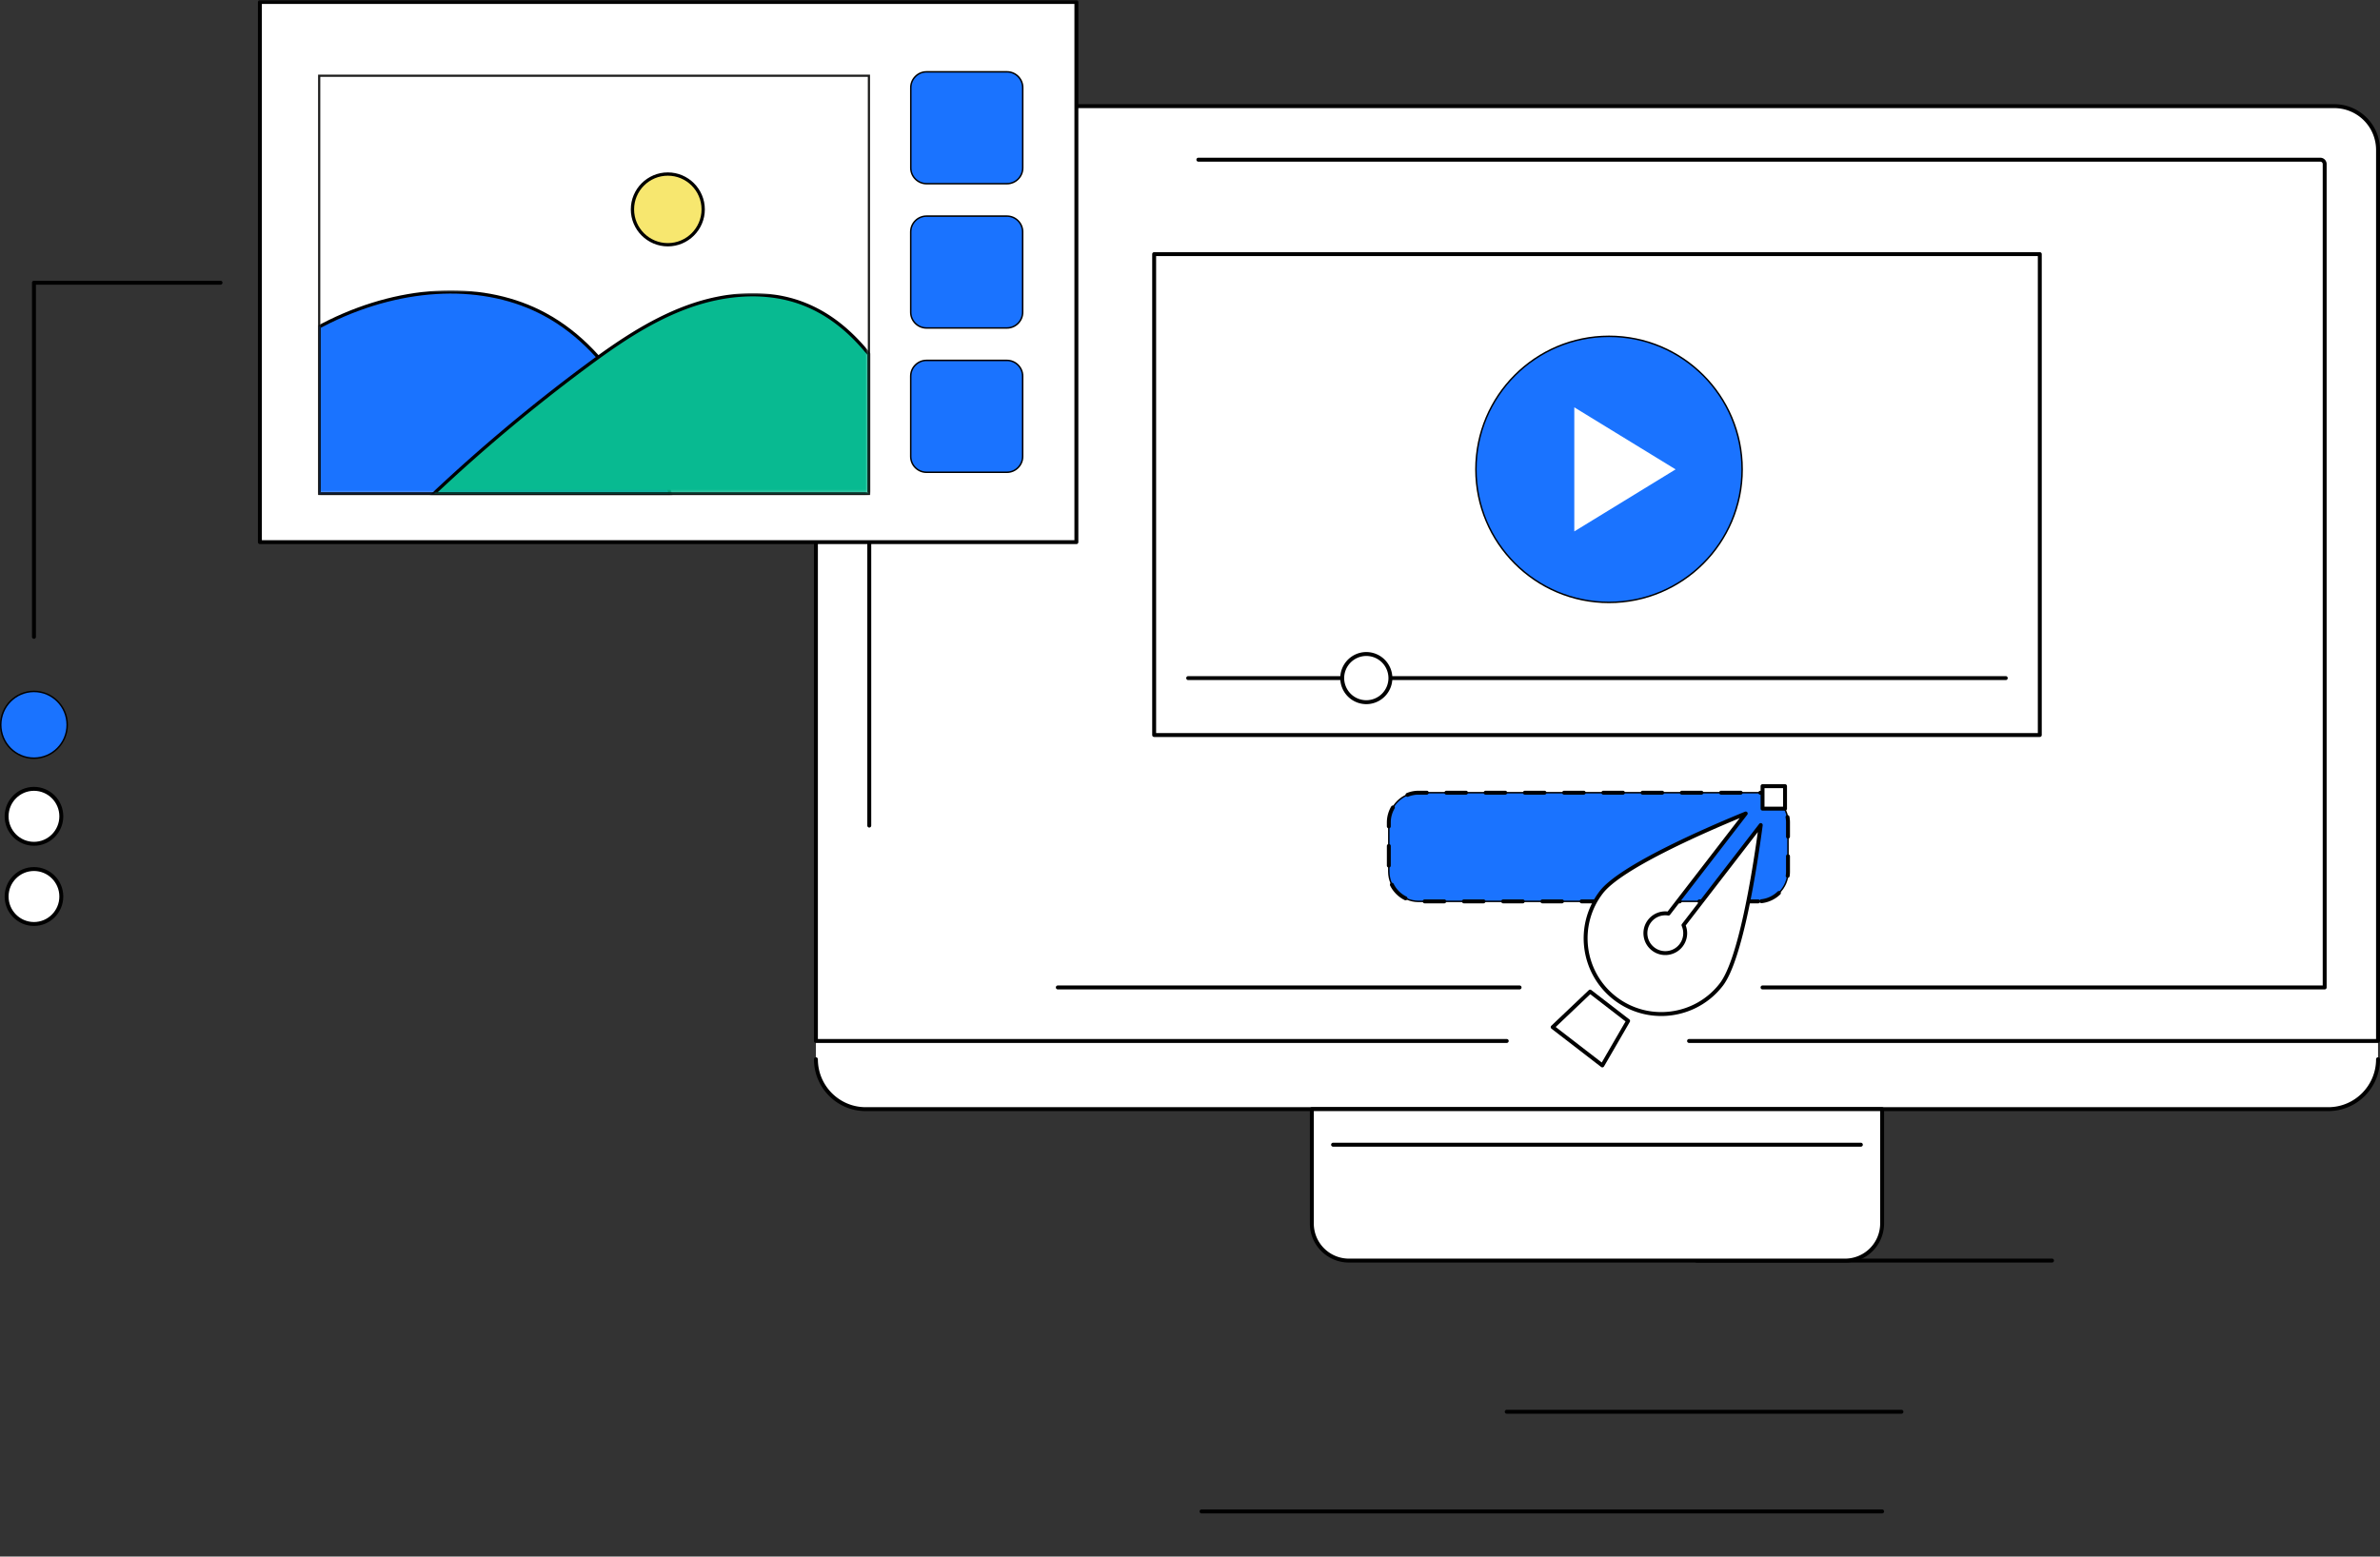 <?xml version="1.0" encoding="UTF-8"?>
<svg xmlns="http://www.w3.org/2000/svg" xmlns:xlink="http://www.w3.org/1999/xlink" xmlns:v="https://vecta.io/nano" width="642" height="420">
  <rect width="100%" height="100%" fill="#333333" stroke="none"/>
  <style><![CDATA[.B{mask:url(#H)}.C{fill:#fff}.D{fill:#000}.E{mask:url(#M)}.F{fill:#1a73ff}.G{stroke:#000}.H{stroke-width:.397}]]></style>
  <defs>
    <path id="A" d="M0 440h642V0H0z"></path>
    <path id="B" d="M0 0h94.748v54.479H0z"></path>
    <path id="C" d="M0 0h95.364v54.926H0z"></path>
    <path id="D" d="M0 0h117.435v53.74H0z"></path>
    <path id="E" d="M0 0h118.553v54.178H0z"></path>
    <path id="F" d="M9.162 234.489c4.075 0 7.378 3.319 7.378 7.414s-3.303 7.414-7.378 7.414-7.378-3.319-7.378-7.414 3.303-7.414 7.378-7.414"></path>
    <path id="G" d="M9.162 235.018c-3.777 0-6.849 3.089-6.849 6.885s3.073 6.885 6.849 6.885 6.849-3.089 6.849-6.885-3.073-6.885-6.849-6.885m0 14.828c-4.36 0-7.908-3.563-7.908-7.943s3.547-7.943 7.908-7.943 7.908 3.563 7.908 7.943-3.547 7.943-7.908 7.943"></path>
  </defs>
  <g fill="none" fill-rule="evenodd" transform="translate(0 -20)">
    <g transform="translate(0 20)">
      <use xlink:href="#F" class="C"></use>
      <use xlink:href="#G" class="D"></use>
      <use xlink:href="#F" y="-21.636" class="C"></use>
      <use xlink:href="#G" y="-21.636" class="D"></use>
      <path d="M9.162 186.567c4.951 0 8.964 4.033 8.964 9.007s-4.013 9.007-8.964 9.007-8.964-4.033-8.964-9.007 4.013-9.007 8.964-9.007" class="F"></path>
      <path d="M9.162 186.567c4.951 0 8.964 4.033 8.964 9.007s-4.013 9.007-8.964 9.007-8.964-4.033-8.964-9.007 4.013-9.007 8.964-9.007z" class="G H"></path>
      <path d="M9.162 172.366a.53.53 0 0 1-.529-.529V76.282a.53.53 0 0 1 .529-.529h50.33a.53.53 0 0 1 .529.529.53.53 0 0 1-.529.529H9.692v95.025a.53.53 0 0 1-.529.529m503.751 209.096H406.439a.53.53 0 0 1-.529-.529.53.53 0 0 1 .529-.529h106.474a.53.53 0 0 1 .529.529.53.53 0 0 1-.529.529m-5.217 26.9H324.113a.53.53 0 0 1-.529-.529.53.53 0 0 1 .529-.529h183.584a.53.53 0 0 1 .529.529.53.53 0 0 1-.529.529m45.829-67.692h-95.837a.53.53 0 0 1-.529-.529.53.53 0 0 1 .529-.529h95.837a.53.53 0 0 1 .529.529.53.53 0 0 1-.529.529" class="D"></path>
      <path d="M220.092 285.817c0 7.434 6.004 13.46 13.411 13.46h394.556c7.407 0 13.411-6.026 13.411-13.46v-4.933l-9.93-5.185H223.346l-3.254 5.185v4.933z" class="C"></path>
      <path d="M628.059 299.807H233.503c-7.687 0-13.94-6.275-13.94-13.989a.53.53 0 0 1 .529-.529.53.53 0 0 1 .529.529c0 7.13 5.779 12.931 12.882 12.931h394.556c7.103 0 12.882-5.801 12.882-12.931a.53.53 0 0 1 .529-.529.53.53 0 0 1 .529.529c0 7.714-6.254 13.989-13.941 13.989" class="D"></path>
      <path d="M497.702 340.141H363.86c-5.52 0-9.994-4.474-9.994-9.993v-30.87h153.831v30.87c0 5.519-4.475 9.993-9.994 9.993" class="C"></path>
      <path d="M354.395 299.807v30.341a9.48 9.48 0 0 0 9.465 9.464h133.842a9.48 9.48 0 0 0 9.466-9.464v-30.341H354.395zm143.307 40.864H363.86c-5.803 0-10.524-4.72-10.524-10.522v-30.87a.53.53 0 0 1 .529-.529h153.831a.53.53 0 0 1 .529.529v30.87a10.54 10.54 0 0 1-10.524 10.522h0zm4.264-31.266h-142.37a.53.53 0 0 1-.529-.529.53.53 0 0 1 .529-.529h142.37a.53.53 0 0 1 .529.529.53.53 0 0 1-.529.529" class="D"></path>
      <path d="M641.47 280.885H220.092V40.435c0-6.512 5.28-11.791 11.792-11.791h397.794c6.513 0 11.792 5.279 11.792 11.791v240.45z" class="C"></path>
      <path d="M641.471 281.414H455.622a.53.53 0 0 1-.529-.529.53.53 0 0 1 .529-.529h185.319V40.435a11.28 11.28 0 0 0-11.263-11.262H231.884a11.28 11.28 0 0 0-11.263 11.262v239.921h185.818a.53.53 0 0 1 .529.529.53.53 0 0 1-.529.529H220.092a.53.53 0 0 1-.529-.529V40.435a12.34 12.34 0 0 1 12.321-12.32h397.794c6.794 0 12.321 5.527 12.321 12.32v240.45a.53.53 0 0 1-.529.529m-14.392-14.445H475.442a.53.53 0 0 1-.529-.529.53.53 0 0 1 .529-.529h151.107V44.268a.65.65 0 0 0-.65-.651H323.254a.53.53 0 0 1-.529-.529.53.53 0 0 1 .529-.529h302.644a1.71 1.71 0 0 1 1.709 1.709V266.44a.53.53 0 0 1-.529.529m-392.594-43.675a.53.53 0 0 1-.529-.529V93.902a.53.53 0 0 1 .529-.529.53.53 0 0 1 .529.529v128.864a.53.53 0 0 1-.529.529M409.9 266.97H285.344a.53.53 0 0 1-.529-.529.53.53 0 0 1 .529-.529h124.557a.53.53 0 0 1 .529.529.53.53 0 0 1-.529.529" class="D"></path>
      <mask id="H" class="C">
        <use xlink:href="#A"></use>
      </mask>
      <path d="M311.331 198.329h238.9V68.575h-238.9z" class="B C"></path>
      <path d="M311.86 197.799h237.842V69.104H311.86v128.695zm238.371 1.058h-238.9a.53.53 0 0 1-.529-.529V68.575a.53.53 0 0 1 .529-.529h238.9a.53.53 0 0 1 .529.529v129.754a.53.53 0 0 1-.529.529h0z" class="B D"></path>
      <path d="M469.937 126.65c0 19.827-16.075 35.9-35.904 35.9s-35.904-16.073-35.904-35.9 16.075-35.9 35.904-35.9 35.904 16.073 35.904 35.9" class="B F"></path>
      <path d="M469.937 126.65c0 19.827-16.075 35.9-35.904 35.9s-35.904-16.073-35.904-35.9 16.075-35.9 35.904-35.9 35.904 16.073 35.904 35.9z" class="B G H"></path>
      <path d="M424.665 143.389v-33.477l27.325 16.739z" class="B C"></path>
      <path d="M541.049 183.5H320.513a.53.53 0 0 1-.529-.529.53.53 0 0 1 .529-.529h220.536a.53.53 0 0 1 .529.529.53.53 0 0 1-.529.529" class="B D"></path>
      <path d="M375.06 182.971a6.5 6.5 0 1 1-13 0 6.5 6.5 0 1 1 13 0" class="B C"></path>
      <path d="M368.56 177a5.98 5.98 0 0 0-5.971 5.97 5.98 5.98 0 0 0 5.971 5.971 5.98 5.98 0 0 0 5.971-5.971 5.98 5.98 0 0 0-5.971-5.97m0 12.999a7.04 7.04 0 0 1-7.029-7.029 7.04 7.04 0 0 1 7.029-7.028 7.04 7.04 0 0 1 7.029 7.028 7.04 7.04 0 0 1-7.029 7.029" class="B D"></path>
      <path d="M474.27 243.222h-91.602c-4.421 0-8.037-3.616-8.037-8.036v-13.258c0-4.42 3.616-8.036 8.037-8.036h91.602c4.42 0 8.037 3.616 8.037 8.036v13.258c0 4.42-3.617 8.036-8.037 8.036" class="B F"></path>
      <path d="M474.27 243.222h-91.602c-4.421 0-8.037-3.616-8.037-8.036v-13.258c0-4.42 3.616-8.036 8.037-8.036h91.602c4.42 0 8.037 3.616 8.037 8.036v13.258c0 4.42-3.617 8.036-8.037 8.036z" class="B G H"></path>
      <path d="M395.455 214.421h-5.292a.53.53 0 0 1-.529-.529.53.53 0 0 1 .529-.529h5.292a.53.53 0 0 1 .529.529.53.53 0 0 1-.529.529m10.585 0h-5.292a.53.53 0 0 1-.529-.529.53.53 0 0 1 .529-.529h5.292a.53.53 0 0 1 .529.529.53.53 0 0 1-.529.529m10.585 0h-5.292a.53.53 0 0 1-.529-.529.53.53 0 0 1 .529-.529h5.292a.53.53 0 0 1 .529.529.53.53 0 0 1-.529.529m10.585 0h-5.292a.53.53 0 0 1-.529-.529.53.53 0 0 1 .529-.529h5.292a.53.53 0 0 1 .529.529.53.53 0 0 1-.529.529m10.585 0h-5.292a.53.53 0 0 1-.529-.529.53.53 0 0 1 .529-.529h5.292a.53.53 0 0 1 .529.529.53.53 0 0 1-.529.529m10.585 0h-5.292a.53.53 0 0 1-.529-.529.53.53 0 0 1 .529-.529h5.292a.53.53 0 0 1 .529.529.53.53 0 0 1-.529.529m10.585 0h-5.292a.53.53 0 0 1-.529-.529.53.53 0 0 1 .529-.529h5.292a.53.53 0 0 1 .529.529.53.53 0 0 1-.529.529m10.585 0h-5.292a.53.53 0 0 1-.529-.529.53.53 0 0 1 .529-.529h5.292a.53.53 0 0 1 .529.529.53.53 0 0 1-.529.529m-89.891.589a.53.53 0 0 1-.2-1.019c1.022-.417 2.103-.628 3.212-.628h2.203a.53.53 0 0 1 .529.529.53.53 0 0 1-.529.529h-2.203a7.42 7.42 0 0 0-2.812.55c-.066.026-.133.039-.2.039m99.963 1.463c-.126 0-.252-.044-.353-.135a7.53 7.53 0 0 0-4.465-1.899.53.53 0 0 1-.491-.565.53.53 0 0 1 .565-.491c1.876.133 3.686.902 5.097 2.166a.53.53 0 0 1 .041.747c-.104.117-.249.176-.394.176m-104.989 7.036a.53.53 0 0 1-.529-.529v-1.052c0-1.514.405-3.004 1.171-4.31a.53.53 0 0 1 .724-.188.53.53 0 0 1 .189.724 7.46 7.46 0 0 0-1.026 3.774v1.052a.53.53 0 0 1-.529.529m107.676 2.773a.53.53 0 0 1-.529-.529v-3.825c.001-.456-.041-.914-.124-1.362a.53.53 0 0 1 .424-.616.53.53 0 0 1 .617.423 8.51 8.51 0 0 1 .142 1.555v3.824a.53.53 0 0 1-.529.529m-107.676 7.81a.53.53 0 0 1-.529-.529v-5.292a.53.53 0 0 1 .529-.529.53.53 0 0 1 .529.529v5.292a.53.53 0 0 1-.529.529m107.595 2.769c-.025 0-.05-.002-.076-.005a.53.53 0 0 1-.449-.599 7.61 7.61 0 0 0 .076-1.07v-4.142a.53.53 0 0 1 .529-.529.53.53 0 0 1 .529.529v4.142c0 .408-.029.819-.087 1.221a.53.53 0 0 1-.523.454m-103.09 6.067c-.078 0-.158-.017-.233-.055-1.69-.833-3.082-2.223-3.919-3.913a.53.53 0 0 1 .24-.709.53.53 0 0 1 .709.24 7.62 7.62 0 0 0 3.438 3.433.53.53 0 0 1-.235 1.004m10.458.823h-5.292a.53.53 0 0 1-.529-.529.53.53 0 0 1 .529-.529h5.292a.53.53 0 0 1 .529.529.53.53 0 0 1-.529.529m10.585 0h-5.292a.53.53 0 0 1-.529-.529.53.53 0 0 1 .529-.529h5.292a.53.53 0 0 1 .529.529.53.53 0 0 1-.529.529m10.585 0h-5.292a.53.53 0 0 1-.529-.529.53.53 0 0 1 .529-.529h5.292a.53.53 0 0 1 .529.529.53.53 0 0 1-.529.529m10.585 0h-5.292a.53.53 0 0 1-.529-.529.53.53 0 0 1 .529-.529h5.292a.53.53 0 0 1 .529.529.53.53 0 0 1-.529.529m10.585 0h-5.292a.53.53 0 0 1-.529-.529.53.53 0 0 1 .529-.529h5.292a.53.53 0 0 1 .529.529.53.53 0 0 1-.529.529m10.585 0h-5.292a.53.53 0 0 1-.529-.529.53.53 0 0 1 .529-.529h5.292a.53.53 0 0 1 .529.529.53.53 0 0 1-.529.529m10.585 0h-5.292a.53.53 0 0 1-.529-.529.53.53 0 0 1 .529-.529h5.292a.53.53 0 0 1 .529.529.53.53 0 0 1-.529.529m10.585 0h-5.292a.53.53 0 0 1-.529-.529.53.53 0 0 1 .529-.529h5.292a.53.53 0 0 1 .529.529.53.53 0 0 1-.529.529m10.585 0h-5.292a.53.53 0 0 1-.529-.529.53.53 0 0 1 .529-.529h5.292a.53.53 0 0 1 .427.215c.081-.14.225-.242.399-.261a7.54 7.54 0 0 0 4.388-2.074.53.53 0 0 1 .749.012.53.53 0 0 1-.013.748c-1.362 1.319-3.141 2.158-5.008 2.365-.2.022-.376-.066-.485-.212a.53.53 0 0 1-.458.264" class="B D"></path>
      <path d="M474.956 222.627l-20.838 27.009c.771 1.741.588 3.839-.657 5.453a5.37 5.37 0 0 1-7.526.971c-2.347-1.81-2.781-5.179-.971-7.526 1.245-1.613 3.228-2.323 5.108-2.02l20.838-27.008c-10.114 4.138-33.576 14.264-38.944 21.221-6.891 8.931-5.236 21.757 3.697 28.647s21.76 5.235 28.65-3.696c5.367-6.956 9.207-32.218 10.643-43.05" class="B C"></path>
      <path d="M469.281 220.749c-10.69 4.44-31.9 13.824-36.896 20.3-6.702 8.686-5.086 21.204 3.6 27.904s21.207 5.086 27.908-3.6c4.996-6.476 8.69-29.371 10.273-40.837l-19.443 25.2c.726 1.911.413 4.066-.844 5.695-1.985 2.573-5.696 3.052-8.268 1.067-1.247-.962-2.045-2.352-2.247-3.913s.218-3.108 1.18-4.354a5.89 5.89 0 0 1 5.294-2.261l19.442-25.2zm-21.165 53.398a20.85 20.85 0 0 1-12.777-4.355c-9.149-7.057-10.85-20.241-3.792-29.389 5.458-7.074 29.205-17.313 39.162-21.387a.53.53 0 0 1 .62.813l-20.838 27.009a.53.53 0 0 1-.503.199c-1.758-.283-3.519.414-4.604 1.821-.789 1.023-1.133 2.291-.968 3.572a4.8 4.8 0 0 0 1.842 3.21c2.113 1.629 5.155 1.237 6.785-.875a4.84 4.84 0 0 0 .593-4.916.53.53 0 0 1 .065-.537l20.838-27.008a.53.53 0 0 1 .944.393c-1.414 10.664-5.292 36.231-10.749 43.304-4.123 5.344-10.337 8.147-16.616 8.147h0z" class="B D"></path>
      <path d="M432.225 287.48l-13.388-10.326 10.092-9.588 10.251 7.907z" class="B C"></path>
      <path d="M419.649 277.112l12.421 9.581 6.419-11.084-9.524-7.347-9.315 8.85zm12.576 10.898a.53.53 0 0 1-.323-.11l-13.388-10.327a.53.53 0 0 1-.041-.803l10.092-9.588a.53.53 0 0 1 .687-.035l10.251 7.907a.53.53 0 0 1 .135.684l-6.955 12.007a.53.53 0 0 1-.356.255c-.034.006-.068.01-.102.01h0z" class="B D"></path>
      <path d="M475.442 218.195h6.066v-6.065h-6.066z" class="B C"></path>
      <path d="M475.971 217.666h5.008v-5.007h-5.008v5.007zm5.537 1.058h-6.066a.53.53 0 0 1-.529-.529v-6.065a.53.53 0 0 1 .529-.529h6.066a.53.53 0 0 1 .529.529v6.065a.53.53 0 0 1-.529.529h0z" class="B D"></path>
      <path d="M70.109 146.283h220.243V.529H70.109z" class="B C"></path>
      <path d="M70.638 145.754h219.185V1.058H70.638v144.696zm219.714 1.058H70.109a.53.53 0 0 1-.529-.529V.529A.53.53 0 0 1 70.109 0h220.243a.53.53 0 0 1 .529.529v145.754a.53.53 0 0 1-.529.529h0z" class="B D"></path>
      <path d="M271.616 49.57h-21.665c-2.355 0-4.265-1.909-4.265-4.264V23.643c0-2.355 1.909-4.264 4.265-4.264h21.665c2.356 0 4.265 1.909 4.265 4.264v21.662c0 2.355-1.909 4.264-4.265 4.264" class="B F"></path>
      <path d="M271.616 49.57h-21.665c-2.355 0-4.265-1.909-4.265-4.264V23.643c0-2.355 1.909-4.264 4.265-4.264h21.665c2.356 0 4.265 1.909 4.265 4.264v21.662c0 2.355-1.909 4.264-4.265 4.264z" class="B G H"></path>
      <path d="M271.596 88.501h-21.665c-2.355 0-4.265-1.909-4.265-4.264V62.575c0-2.355 1.909-4.264 4.265-4.264h21.665c2.356 0 4.265 1.909 4.265 4.264v21.662c0 2.355-1.909 4.264-4.265 4.264" class="B F"></path>
      <path d="M271.596 88.501h-21.665c-2.355 0-4.265-1.909-4.265-4.264V62.575c0-2.355 1.909-4.264 4.265-4.264h21.665c2.356 0 4.265 1.909 4.265 4.264v21.662c0 2.355-1.909 4.264-4.265 4.264z" class="B G H"></path>
      <path d="M271.596 127.433h-21.665c-2.355 0-4.265-1.909-4.265-4.264v-21.662c0-2.355 1.909-4.265 4.265-4.265h21.665c2.356 0 4.265 1.909 4.265 4.265v21.662c0 2.355-1.909 4.264-4.265 4.264" class="B F"></path>
      <path d="M271.596 127.433h-21.665c-2.355 0-4.265-1.909-4.265-4.264v-21.662c0-2.355 1.909-4.265 4.265-4.265h21.665c2.356 0 4.265 1.909 4.265 4.265v21.662c0 2.355-1.909 4.264-4.265 4.264z" class="B G H"></path>
      <path d="M86.1 133.263h148.291V20.438H86.1z" class="B C"></path>
      <path fill="#1c1c1b" d="M86.396 132.967h147.699V20.734H86.396v112.233zm-.592.591h148.882V20.143H85.804v113.415z" class="B"></path>
    </g>
    <g transform="translate(86.1 98.337)">
      <g transform="translate(0 .445)">
        <mask id="I" class="C">
          <use xlink:href="#B"></use>
        </mask>
        <path d="M0 9.383l2.846-1.446c18.065-8.806 40.325-11.45 58.01-1.902 17.787 9.602 27.4 29.068 33.892 48.444H0V9.383z" mask="url(#I)" class="F"></path>
      </g>
      <mask id="J" class="C">
        <use xlink:href="#C"></use>
      </mask>
      <path d="M.443 54.482H94.13C88.828 38.794 79.596 17.101 60.645 6.871 44.694-1.743 23.159-1.026 3.041 8.782L.443 10.096v44.386zm94.92.887H-.444V9.561l.236-.124c.944-.499 1.897-.983 2.86-1.451C23.028-1.947 44.866-2.654 61.066 6.09 80.53 16.597 89.85 38.913 95.168 54.785l.196.584z" mask="url(#J)" class="D"></path>
      <g transform="translate(30.856 1.186)">
        <mask id="K" class="C">
          <use xlink:href="#D"></use>
        </mask>
        <path fill="#08ba91" d="M0 53.738c12.93-12.176 26.566-23.604 40.818-34.202 8.542-6.352 17.427-12.472 27.41-16.168s21.279-4.792 31.238-1.033c7.291 2.751 13.108 7.678 17.97 13.706V53.74L0 53.738z" mask="url(#K)"></path>
      </g>
      <g transform="translate(29.738 .748)">
        <mask id="L" class="C">
          <use xlink:href="#E"></use>
        </mask>
        <path d="M2.238 53.732l115.872.001V16.636c-5.323-6.567-11.108-10.967-17.683-13.449C91.44-.205 80.457.165 69.5 4.222 59.139 8.057 49.976 14.548 42.2 20.33A460.72 460.72 0 0 0 2.238 53.732h0zm116.759.888L0 54.619l.813-.767c12.91-12.156 26.657-23.675 40.858-34.234C49.496 13.8 58.721 7.266 69.192 3.39 80.351-.743 91.553-1.109 100.74 2.358c6.766 2.553 12.706 7.082 18.158 13.842l.098.121V54.62z" mask="url(#L)" class="D"></path>
      </g>
    </g>
    <g transform="translate(34)">
      <path fill="#f7e76f" d="M155.681 76.5a9.54 9.54 0 0 1-9.538 9.537 9.54 9.54 0 0 1-9.538-9.537 9.54 9.54 0 0 1 9.538-9.537 9.54 9.54 0 0 1 9.538 9.537"></path>
      <path d="M146.143 67.407c-5.015 0-9.095 4.08-9.095 9.094s4.08 9.093 9.095 9.093 9.095-4.079 9.095-9.093-4.08-9.094-9.095-9.094m0 19.074c-5.504 0-9.982-4.477-9.982-9.98s4.478-9.981 9.982-9.981 9.982 4.477 9.982 9.981-4.478 9.98-9.982 9.98" class="D"></path>
      <mask id="M" class="C">
        <use xlink:href="#F" href="#A"></use>
      </mask>
      <g class="D E">
        <path d="M52.543 152.819h147.404V40.882H52.543v111.937zm-.887.887h149.178V39.996H51.656v113.71z"></path>
        <path d="M138.262 172.467s12.276-31.472 45.253-20.282c22.594 7.667 5.983 21.549 5.983 21.549s8.303 8.789-8.913 12.755c-3.679.847-15.818 11.65-19.448 12.243-13.312 2.176-22.875-26.265-22.875-26.265"></path>
      </g>
      <path d="M194.648 215.866c-1.314-12.207-13.589-40.525-13.589-40.525l-1.755.866-6.698 6.326-23.293 11.488s-17.139 34.508 12.704 42.168c24.696 6.339 33.969-7.898 32.632-20.322" class="C E"></path>
      <g class="D E">
        <path d="M181.058 175.341l-1.755.866-6.698 6.326-23.292 11.488s-17.139 34.508 12.704 42.168c4.19 1.076 7.939 1.559 11.265 1.559 16.275 0 22.477-11.565 21.367-21.881-1.314-12.207-13.589-40.525-13.589-40.525h0zm-.535 1.444c2.193 5.172 11.929 28.584 13.071 39.195.591 5.489-1.008 10.794-4.387 14.555-3.616 4.026-9.124 6.154-15.928 6.154-3.356 0-7.057-.513-11.002-1.526-7.348-1.886-12.349-5.625-14.864-11.113-5.187-11.319 1.585-26.843 2.696-29.243l22.962-11.325c.095-.047.182-.107.259-.18l6.582-6.216.61-.301z"></path>
        <path d="M138.475 215.495c-2.238 1.29-2.397 4.726-.899 6.835s4.083 3.131 6.588 3.749c3.862.952 7.884 1.205 11.847.859 2.443-.214 5.002-.715 6.848-2.335 2.274-1.996 2.969-5.224 3.307-8.237.727-6.477.397-13.073-.971-19.445-.597-2.783-1.554-5.757-3.915-7.335-2.739-1.83-13.407-19.976-16.661-20.464-19.388-2.909-25.964 11.426-26.336 18.889-.479 9.611 5.44 15.676 11.359 20.111 2.873 2.152 5.704 5.872 8.833 7.373"></path>
      </g>
      <path d="M158.882 249.659c2.136-4.456 8.817-18.116 10.565-21.245 2.233-3.998-.066-17.79-2.352-21.871s-11.548-5.357-14.294-.268-1.41 10.866 7.963 11.786l-.928 3.155c-.793 2.697-3.421 4.412-6.198 4.043-5.598-.743-14.347-2.112-16.671-3.669l-19.497 31.187c10.203 1.411 35.648-4.507 41.412-3.117" class="C E"></path>
      <path d="M121.611 247.418a.53.53 0 0 1-.451-.806l16.3-26.581a.53.53 0 0 1 .728-.175.53.53 0 0 1 .175.728l-16.3 26.581a.53.53 0 0 1-.451.253m39.317-1.402a.53.53 0 0 1-.476-.759l6.713-13.624a.53.53 0 0 1 .712-.232.53.53 0 0 1 .232.711l-6.703 13.604a.53.53 0 0 1-.477.3m3.769-29.898a.53.53 0 0 1-.484-.313 6.17 6.17 0 0 0-4.457-3.474.53.53 0 0 1-.431-.612.53.53 0 0 1 .612-.431 7.16 7.16 0 0 1 5.243 4.085.53.53 0 0 1-.483.745" class="D E"></path>
      <path d="M307.733 389.986s28.913 2.245 48.36 0 6.368-20.381 6.368-20.381-44.057 6.736-54.727 20.381" class="E F"></path>
      <path d="M307.733 389.986s28.913 2.245 48.36 0 6.368-20.381 6.368-20.381-44.057 6.736-54.727 20.381z" class="E G H"></path>
      <path d="M-30.098 369.107S-49.79 417.726 4.07 422.851l30.395-62.963-52.339-8.672-12.224 17.892z" class="C E"></path>
      <g class="D E">
        <path d="M-17.875 351.216l-12.224 17.892s-19.692 48.619 34.168 53.744l30.395-62.963-52.339-8.672zm.493 1.155l50.278 8.33-29.459 61.024c-15.417-1.602-26.034-7.023-31.561-16.119-8.917-14.676-1.643-34.412-1.033-36l11.775-17.234z"></path>
        <path d="M15.646 369.664c-.059 0-.119-.01-.178-.031a.53.53 0 0 1-.321-.676l12.423-34.871c1.246-3.334 1.441-6.91.567-10.352l-.712-2.802a.53.53 0 0 1 .382-.643.53.53 0 0 1 .643.383l.712 2.802a18.32 18.32 0 0 1-.598 10.975l-12.42 34.863a.53.53 0 0 1-.499.352M175.305 388.8a.53.53 0 0 1-.504-.367l-6.722-21.957-6.717-21.938c-.453-1.411-.906-2.637-1.859-3.355-.511-.385-1.275-.524-1.905-.344-.302.086-.697.282-.87.728a.53.53 0 0 1-.685.302.53.53 0 0 1-.302-.685c.258-.665.814-1.148 1.567-1.363a3.34 3.34 0 0 1 2.832.518c1.299.978 1.837 2.654 2.23 3.877l6.722 21.957 6.716 21.938a.53.53 0 0 1-.342.666.54.54 0 0 1-.162.025"></path>
      </g>
      <path d="M250.767 354.999l.604 9.105s42.232-16.762 59.594-20.913c25.835-6.177 28.175 4.514 28.175 4.514 13.864-.583 18.869 9.9 18.869 9.9 10.252 2.735 5.438 15.147 5.438 15.147-33.021.02-95.975 64.771-146.092 64.742-36.015-.021-42.088-49.366-42.088-49.366l75.499-33.129z" class="C E"></path>
      <g class="D E">
        <path d="M217.389 438.023h-.033c-22.65-.013-33.703-18.909-38.986-34.758a.53.53 0 0 1 .334-.669.53.53 0 0 1 .669.335c5.174 15.519 15.964 34.021 37.984 34.034h.032c27.516 0 59.25-19.828 87.251-37.324 23.343-14.585 43.529-27.197 58.432-27.416.449-1.343 1.932-6.438.018-10.2-.983-1.933-2.738-3.248-5.217-3.909a.53.53 0 0 1-.341-.283c-.049-.102-5.041-10.155-18.37-9.6-.248.012-.484-.165-.539-.415-.004-.017-.497-2.03-3.204-3.705-3.31-2.049-10.22-3.782-24.331-.408-17.126 4.095-59.1 20.723-59.522 20.89a.53.53 0 0 1-.723-.457l-.604-9.105a.53.53 0 0 1 .493-.563.53.53 0 0 1 .563.493l.556 8.381c5.502-2.168 42.993-16.844 58.991-20.67 14.528-3.473 21.72-1.604 25.195.576 2.314 1.451 3.187 3.135 3.483 3.911 12.628-.346 18.017 8.471 18.851 9.993 2.665.762 4.569 2.239 5.664 4.393 2.425 4.773.01 11.126-.094 11.394a.53.53 0 0 1-.493.338c-14.636.008-35.82 13.244-58.248 27.258-28.12 17.57-59.994 37.483-87.812 37.484"></path>
        <path d="M252.645 379.696a.53.53 0 0 1-.527-.484l-1.302-15.191a.53.53 0 0 1 .482-.572c.282-.025.548.191.572.482l1.302 15.192a.53.53 0 0 1-.482.572c-.015.002-.031.002-.046.002m73.603-28.498a.53.53 0 0 1-.517-.418.53.53 0 0 1 .405-.629l11.925-2.581a.53.53 0 0 1 .63.405.53.53 0 0 1-.405.629l-11.925 2.581a.55.55 0 0 1-.113.012m15.735 9.681a.53.53 0 0 1-.262-.99 25.21 25.21 0 0 1 16.699-2.846.53.53 0 0 1 .426.615.53.53 0 0 1-.615.426c-5.392-.979-11.219.014-15.986 2.725-.083.047-.173.069-.261.069"></path>
      </g>
      <path d="M155.448 459.471l31.772-76.465 63.834-28.134s-3.852-81.543-38.525-98.314-124.98-12.507-162.036 1.033C-.474 276.213-26.68 353.563-30.098 369.107h45.746l-39.148 90.364h178.949z" class="C E"></path>
      <path stroke-width="1.058" d="M155.448 459.471l31.772-76.465 63.834-28.134s-3.852-81.543-38.525-98.314-124.98-12.507-162.036 1.033C-.474 276.213-26.68 353.563-30.098 369.107h45.746l-39.148 90.364h178.949z" class="E G"></path>
    </g>
  </g>
</svg>
